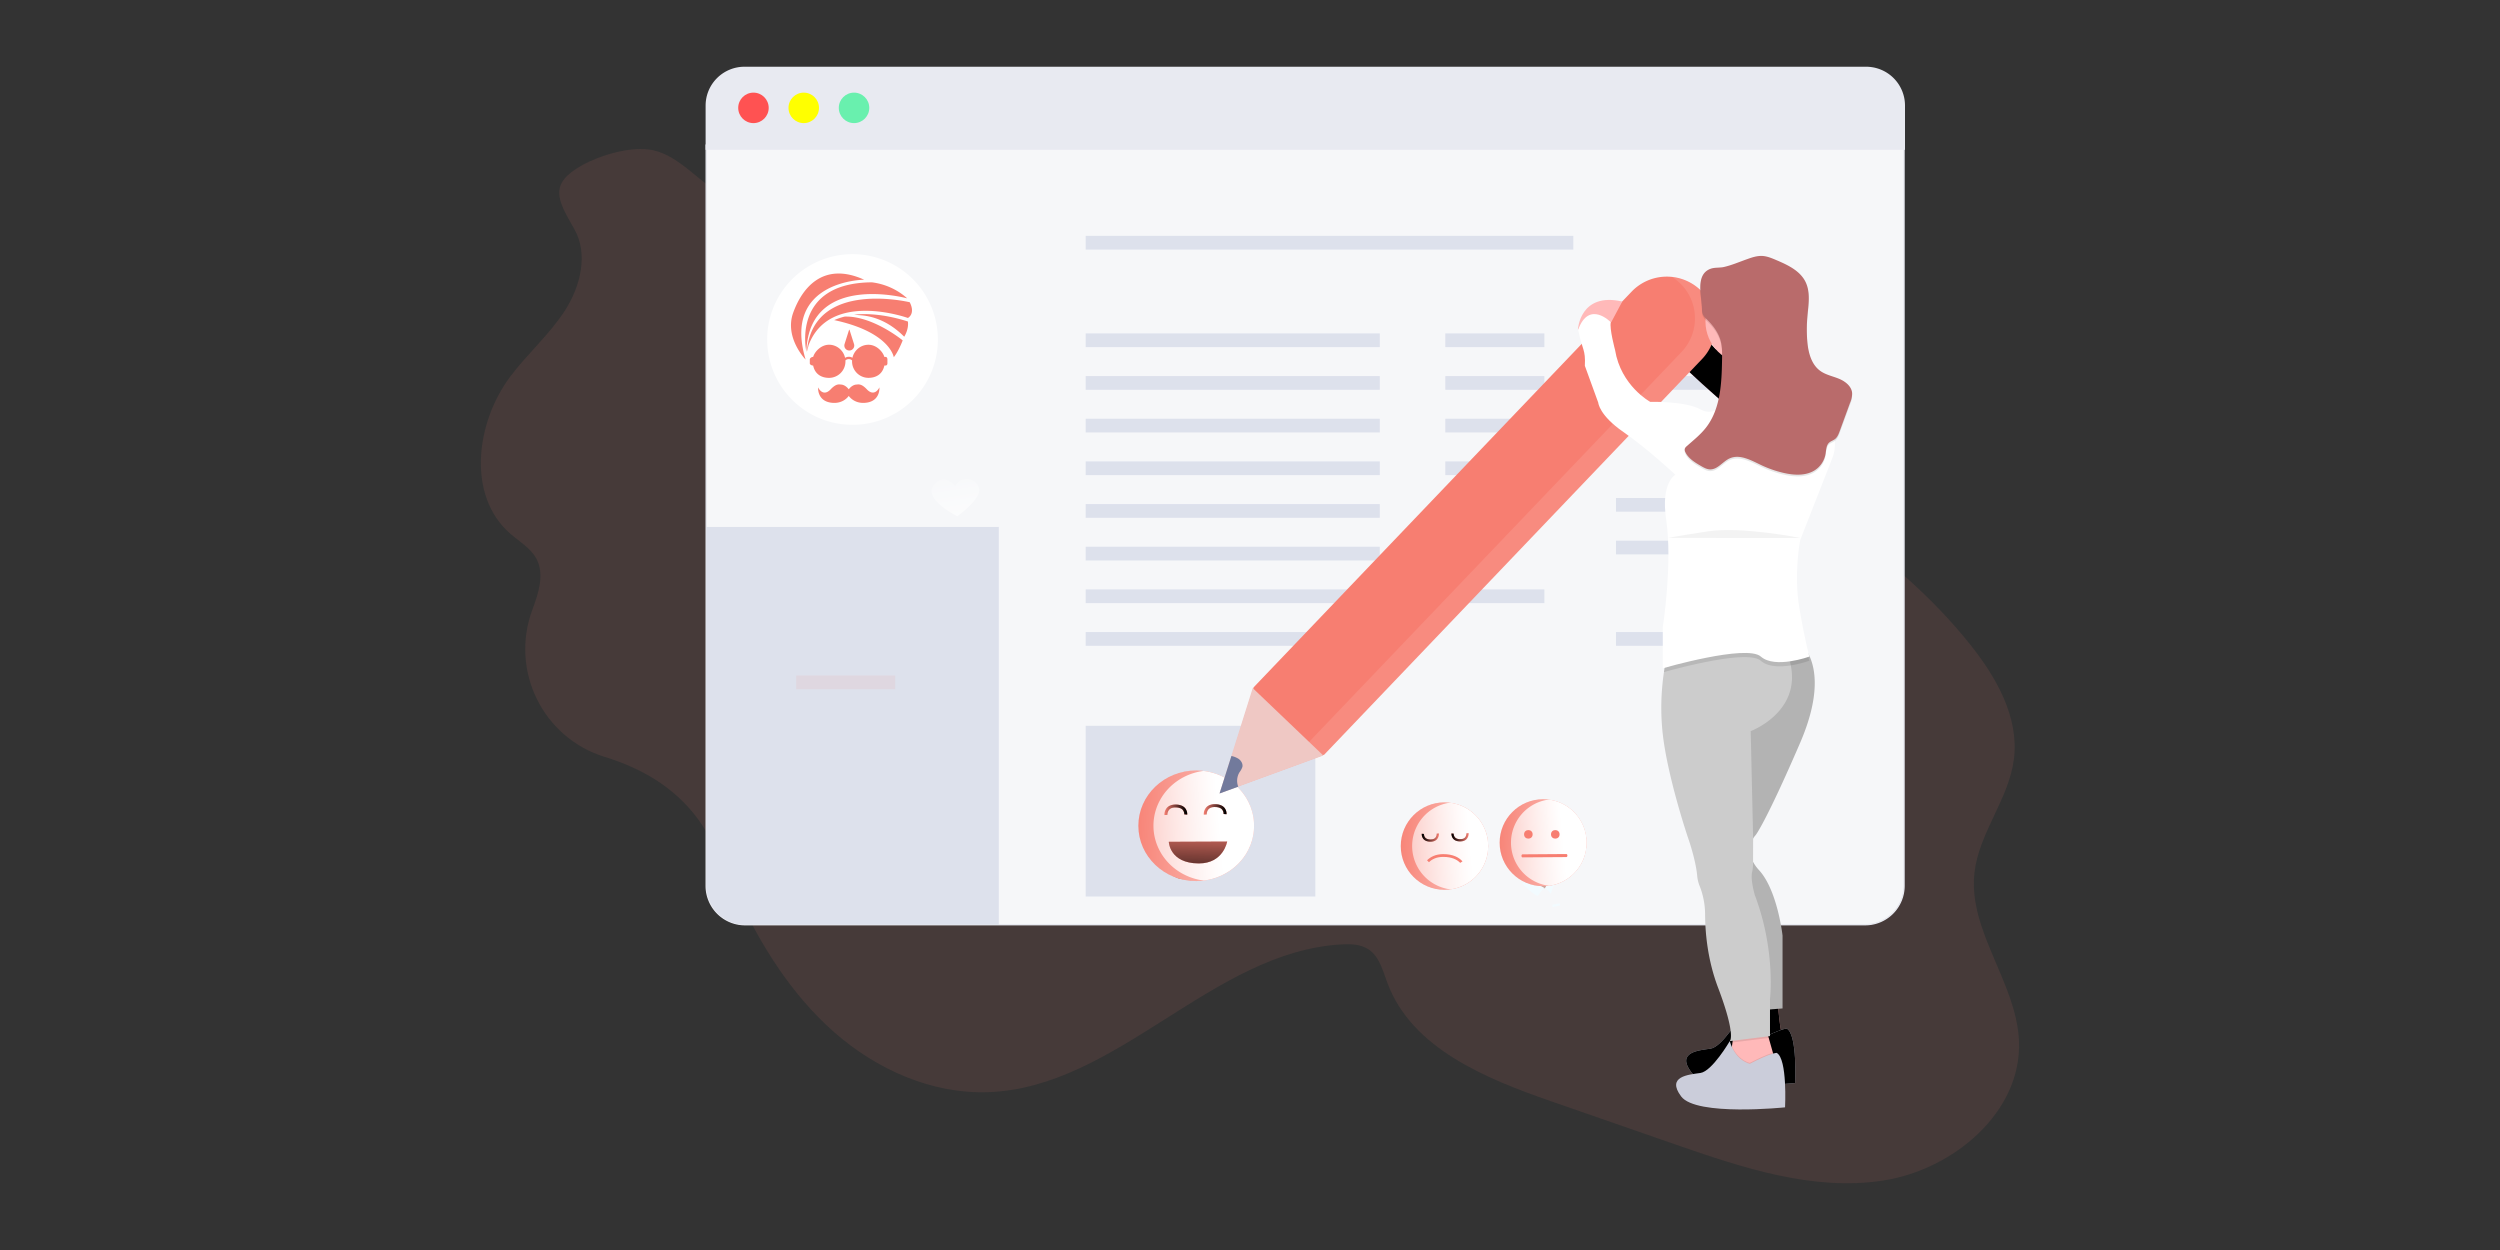 <svg xmlns="http://www.w3.org/2000/svg" xmlns:xlink="http://www.w3.org/1999/xlink" width="800" height="400" xmlns:v="https://vecta.io/nano"><rect width="100%" height="100%" fill="#333333" stroke="none"/><style><![CDATA[.B{fill:#f77e71}.C{opacity:.1}.D{opacity:.05}.E{fill:#ffb9b9}.F{fill:#dde1ec}.G{fill:#c8a59c}]]></style><defs><linearGradient id="A" xlink:href="#c"><stop offset="0" stop-color="#010101" stop-opacity="0"/><stop offset=".95" stop-color="#010101"/></linearGradient><linearGradient id="B" xlink:href="#c"><stop offset="0" stop-color="#010101" stop-opacity="0"/><stop offset=".95" stop-color="#010101"/></linearGradient><linearGradient xlink:href="#D" id="C" x1="358.806" y1="267.091" x2="432.94" y2="270.352"/><linearGradient id="D" xlink:href="#c"><stop stop-opacity="0" stop-color="#fff" offset="0"/><stop stop-color="#fff" offset=".95"/></linearGradient><linearGradient xlink:href="#D" y2="236.014" x2="390.322" y1="241.678" x1="326.046" id="E"/><linearGradient xlink:href="#A" y2="292.138" x2="382.15" y1="266.33" x1="382.758" id="F"/><linearGradient xlink:href="#A" y2="262.76" x2="378.978" y1="262.831" x1="371.347" id="G"/><linearGradient xlink:href="#A" y2="262.637" x2="392.145" y1="262.708" x1="384.51" id="H"/><linearGradient xlink:href="#J" id="I" x1="480.689" y1="273.102" x2="536.392" y2="275.443"/><linearGradient id="J" xlink:href="#c"><stop stop-opacity="0" stop-color="#fff" offset="0"/><stop stop-color="#fff" offset=".95"/></linearGradient><linearGradient xlink:href="#J" y2="248.167" x2="505.05" y1="252.615" x1="456.757" id="K"/><linearGradient xlink:href="#M" id="L" x1="447.577" y1="274.221" x2="503.582" y2="276.573"/><linearGradient id="M" xlink:href="#c"><stop stop-opacity="0" stop-color="#fff" offset="0"/><stop stop-color="#fff" offset=".95"/></linearGradient><linearGradient xlink:href="#M" y2="248.623" x2="473.814" y1="253.098" x1="425.26" id="N"/><linearGradient xlink:href="#B" y2="272.048" x2="467.436" y1="271.992" x1="473.202" id="O"/><linearGradient xlink:href="#B" y2="272.145" x2="457.491" y1="272.089" x1="463.257" id="P"/><linearGradient id="Q" x1="299.951" y1="146.996" x2="304.639" y2="176.205" xlink:href="#c"><stop offset="0" stop-color="#fff" stop-opacity="0"/><stop offset=".95" stop-color="#fff"/></linearGradient><path id="R" d="M345 103.355h98.446v4.59H345z"/><path id="S" d="M465.383 103.355h33.157v4.59h-33.157z"/><path id="T" d="M522.51 117.64h33.157v4.59H522.51z"/><path id="U" d="M531.143 87.278s-7.3 4.208-5.045 10.12c0 0 7.573 2.245 10.656 7.855s26.926 25.8 26.926 25.8l17.386-8.712s-6.048-8.076-25.18-13.715c0 0-11.296-12.09-15.207-14.33s-9.535-7.017-9.535-7.017z"/><path id="V" d="M576.58 326.5s.842 12.34 2.245 13.743-12.623 2.245-12.623 2.245l1.963-16.002z"/><path id="W" d="M579.662 336.045s-1.963 0-8.975 3.648c0 0-4.768-.842-6.73-7.573 0 0-5.888 10.095-9.818 10.656s-11.498 1.12-6.453 7.855 34.776 3.648 34.776 3.648.847-16.27-2.8-18.233z"/><path id="X" d="M372.818 273.512l19.55-.085s-1.22 7.375-9.518 7.342c-9.827-.037-10.03-7.257-10.03-7.257z"/><path id="Y" d="M371.367 264.574a3.696 3.533 0 0 1 .884-2.493c.67-.7 1.663-1.033 2.924-1.02s2.315.37 3 1.077a3.418 3.267 0 0 1 .822 2.286l-.992-.08a2.427 2.319 0 0 0-.571-1.552c-.478-.494-1.235-.737-2.257-.76s-1.717.232-2.188.715a2.735 2.614 0 0 0-.621 1.766z"/><path id="Z" d="M384.53 264.452a3.719 3.555 0 0 1 .884-2.493c.67-.7 1.663-1.036 2.924-1.02s2.315.37 2.994 1.077a3.387 3.238 0 0 1 .818 2.286l-.992-.08a2.384 2.279 0 0 0-.571-1.571c-.475-.498-1.235-.738-2.257-.76s-1.713.23-2.188.715a2.735 2.614 0 0 0-.621 1.766z"/><path id="a" d="M473.195 270.62a2.806 2.806 0 0 1-.667 1.972c-.508.558-1.255.815-2.21.806-.996 0-1.755-.296-2.26-.854a2.553 2.553 0 0 1-.619-1.805l.748.064a1.827 1.827 0 0 0 .432 1.241c.36.39.932.594 1.704.6s1.297-.18 1.65-.558a2.028 2.028 0 0 0 .469-1.395z"/><path id="b" d="M463.25 270.717a2.79 2.79 0 0 1-.667 1.969c-.508.558-1.255.817-2.21.806s-1.755-.296-2.26-.85a2.555 2.555 0 0 1-.619-1.808l.748.064a1.836 1.836 0 0 0 .432 1.244c.36.39.935.59 1.704.6s1.297-.184 1.65-.558a2.064 2.064 0 0 0 .471-1.395z"/><linearGradient id="c" gradientUnits="userSpaceOnUse"/></defs><g transform="matrix(.956 0 0 .956 17.595 7.882)"><path d="M173.8 68.357c4.8 8.354 2.14 19.198-3.073 27.298s-12.632 14.53-18.412 22.257c-11.49 15.42-14.458 39.765.028 52.435 3.12 2.73 6.98 4.9 8.88 8.57 2.626 5.078.682 11.197-1.3 16.576l-.165.442c-7.488 20.3 3.544 42.796 24.22 49.164 11.442 3.525 21.768 9.24 29.41 18.478 6.68 8.076 10.538 18.04 14.943 27.547 7.963 17.174 18.242 33.595 32.447 46.1s32.738 20.793 51.66 20.11c43.215-1.558 75.036-47.065 118.21-49.46 3.11-.174 6.424-.056 9.027 1.657 3.67 2.42 4.796 7.168 6.34 11.296 8.175 21.852 32.8 31.924 54.83 39.577l41.417 14.393c22.497 7.813 46.124 15.743 69.656 12.124s46.5-22.944 45.488-46.74c-.838-19.546-17.038-36.748-14.915-56.2 1.468-13.442 11.536-24.733 13.22-38.15 1.756-13.964-5.878-27.373-14.665-38.367-25.283-31.647-61.316-52.506-96.483-72.626-24.77-14.176-49.668-28.408-76.335-38.593-65.74-25.043-137.995-23.966-208.028-30.8-12.044-1.177-24.634-2.56-35.67-7.883-8.472-4.085-15.094-13.53-24.39-15.53-7.083-1.525-17.56 1.624-23.744 5.064-11.272 6.316-8.166 11.573-2.598 21.264z" class="B C"/><path d="M618.92 40.358v247.906a13.009 13.009 0 0 1-13.009 13.009H230.994a13.009 13.009 0 0 1-13.009-13.009V40.358z" fill="#f6f7f9" stroke="#e8eaf1" stroke-width=".471"/><g class="F"><path d="M315.923 168.135V301.27h-84.93c-7.182 0-13-5.94-13-13.263v-119.87zM345 70.7h163.23v4.6H345z"/><use xlink:href="#R"/><use xlink:href="#S"/></g><path d="M248.08 217.87h33.157v4.59H248.08z" class="B C"/><g class="F"><use xlink:href="#S" y="42.848"/><use xlink:href="#S" y="85.695"/><use xlink:href="#S" y="14.285"/><use xlink:href="#T"/><use xlink:href="#S" y="28.565"/><use xlink:href="#T" y="14.28"/><use xlink:href="#T" y="40.805"/><use xlink:href="#T" y="55.09"/><use xlink:href="#T" y="85.695"/><use xlink:href="#R" y="14.285"/><use xlink:href="#R" y="28.565"/><use xlink:href="#R" y="42.848"/><use xlink:href="#R" y="57.132"/><use xlink:href="#R" y="71.412"/><use xlink:href="#R" y="85.695"/><use xlink:href="#R" y="99.98"/></g><path d="M619.254 27.095a13.026 13.009 0 0 0-13.026-13.004H230.8A13.026 13.009 0 0 0 217.783 27.1v14.793h401.47z" fill="#e8eaf1"/><circle cx="233.799" cy="27.863" r="5.102" fill="#ff5252"/><circle cx="250.63" cy="27.863" r="5.102" fill="#ff0"/><circle cx="267.465" cy="27.863" r="5.102" fill="#69f0ae"/><path d="M295.525 105.398a28.432 28.432 0 0 1-6.363 17.965l-.47.57a.772.772 0 0 0-.085.104 28.71 28.71 0 0 1-4.928 4.514l-.235.174-.988.668-.23.146-.494.306a2.509 2.509 0 0 1-.226.127 1.511 1.511 0 0 1-.193.118l-2.24 1.172c-.085.047-.18.085-.268.127l-.297.132-.47.198a27.797 27.797 0 0 1-5.097 1.6 28.474 28.474 0 0 1-5.06.617h-.932a28.517 28.517 0 0 1-6.669-.767l-.41-.1q-1.44-.377-2.824-.875l-1.657-.673-.405-.184-.41-.184-.358-.184-.377-.193-.42-.22-.546-.31a28.677 28.677 0 0 1-5.544-4.099l-.424-.414-.438-.442a28.564 28.564 0 1 1 49.056-19.89z" fill="#fff"/><path d="M345 234.704h76.876v57.132H345z" class="F"/><use xlink:href="#U" fill="#febdd5"/><use xlink:href="#U" class="D"/><path d="M401.224 221.818L527.726 89.39a16.322 16.322 0 0 1 23.062-.527h0a16.322 16.322 0 0 1 .527 23.062L424.832 244.372l-34.706 12.708z" class="B"/><path d="M543.912 86.52h0a16.322 16.322 0 0 1 .527 23.062L417.942 242.01l-26.055 9.53-1.76 5.535 34.706-12.708 126.516-132.38a16.322 16.322 0 0 0-.527-23.062h0a16.247 16.247 0 0 0-9.559-4.429 16.388 16.388 0 0 1 2.65 2.024z" fill="#fff" class="C"/><use xlink:href="#V" class="E"/><use xlink:href="#V" class="D"/><use xlink:href="#W" fill="#cbcdda"/><use xlink:href="#W" class="D"/><path d="M575.455 345.58l-1.963 5.328-12.9-3.648.913-6.566.47-3.53s10.938-2.824 10.938-1.412a21.758 21.758 0 0 0 .72 3.417l1.412 4.984.41 1.426z" class="E"/><path d="M568.418 272.436c-.885 1.497-1.883 4.302-.024 7.803a13.588 13.588 0 0 0 2.014 2.796c6.17 6.73 7.855 21.876 7.855 21.876v24.4l-10.938.842-10.12-41.502s-5.888-30.29-3.083-35.62 5.328-38.702 5.328-38.702l2.33-2.4 5.525-5.723H583.3a10.75 10.75 0 0 1 3.111 3.478c2.683 4.443 5.092 13.682-2.27 30.738-11.498 26.644-14.863 30.85-14.863 30.85a6.462 6.462 0 0 0-.871 1.172z" fill="#b3b3b3"/><path d="M573.652 339.18l-12.148 1.515.47-3.53s10.938-2.824 10.938-1.412a21.758 21.758 0 0 0 .739 3.426z" class="C"/><path d="M567.604 236.483l.814 35.953-.024 7.803a17.292 17.292 0 0 1-.226 3.078c-.842 2.523.842 8.133.842 8.133 7.013 18.51 5.05 34.776 5.05 34.776v12.34l-13.47 1.685s2.245-1.685-3.925-17.95c-3.544-9.347-4.31-18.5-4.325-24.606a26.328 26.328 0 0 0-1.967-9.733 12.011 12.011 0 0 1-.697-3.247c-.56-5.6-3.083-12.623-3.083-12.623s-6.73-19.913-8.415-34.5a80.326 80.326 0 0 1 .391-20.864 52.068 52.068 0 0 1 1.012-5.22s27.415-17.254 37.77-5.328a13.503 13.503 0 0 1 2.353 3.925 25.914 25.914 0 0 1 1.323 4.368c3.182 15.842-13.423 22.008-13.423 22.008z" fill="#ccc"/><g class="E"><circle cx="566.762" cy="99.34" r="14.303"/><path d="M558.91 108.31s5.888 16.548 0 25.24 18.788 5.888 18.788 5.888l9.535-11.498s-11.22 0-11.766-19.63-16.558 0-16.558 0z"/></g><path d="M587.235 212.923a36.805 36.805 0 0 1-6.25 1.567c-3.492.537-7.6.56-10.02-1.567-1.412-1.26-4.947-1.412-9.173-1.012-8.9.852-20.95 4.175-23.255 4.83a52.068 52.068 0 0 1 1.012-5.22s27.415-17.254 37.77-5.328h5.982a10.75 10.75 0 0 1 3.111 3.478c.522 2.23.824 3.252.824 3.252zm-11.78 132.657l-1.963 5.328-12.9-3.648.734-5.3c2.217 4.904 5.996 5.568 5.996 5.568 4.076-2.118 6.448-3.007 7.72-3.38l.414 1.42z" class="C"/><path d="M576.297 344.178s-1.963 0-8.975 3.648c0 0-4.768-.842-6.73-7.573 0 0-5.888 10.095-9.818 10.656s-11.498 1.11-6.448 7.855 34.776 3.648 34.776 3.648.842-16.27-2.805-18.233z" fill="#cbcdda"/><path d="M509.76 102.08s.635-12.656 14.854-9.39l-3.648 6.84z" class="E"/><path d="M576.034 131.312s-13.743-2.245-17.39-5.05c0 0-2.824 5.328-7.855 2.523s-16.826-2.523-16.826-2.523-9.818-5.328-11.766-17.39c0 0-1.963-7.3-1.412-9.253 0 0-7.3-7.573-10.938 2.523 1.412 7.013 2.523 6.453 2.245 12.058l4.485 12.34s.282 4.208 8.415 9.818 17.39 14.303 17.39 14.303-4.91 2.664-3.083 14.863c2.226 14.9-1.12 36.18-1.12 36.18v13.743s28.046-8.133 32.814-3.925 16.266 0 16.266 0-1.412-4.768-3.365-16.266.282-22.718.282-22.718l10.656-27.204c3.365-7.85-2.523-18.51-8.415-22.436s-8.08-1.567-8.08-1.567 10.303 7.46-2.3 9.983z" fill="#fff"/><path d="M551.29 95.84a4.961 4.961 0 0 0 .292 1.713 5.403 5.403 0 0 0 1.313 1.633c2.1 2.052 3.944 4.5 4.683 7.333.5 1.925.47 3.94.442 5.93-.122 8.053-.47 16.746-5.43 23.062-1.826 2.33-4.18 4.18-6.387 6.15a1.925 1.925 0 0 0-.668.918 1.68 1.68 0 0 0 .207 1.111c1.026 2.132 3.186 3.44 5.234 4.626.94.54 1.92 1.1 3.003 1.134 2.55.085 4.236-2.612 6.556-3.67 3.38-1.544 7.168.602 10.524 2.203a37.083 37.083 0 0 0 7.596 2.65c3.59.828 7.648 1.03 10.67-1.073a8.147 8.147 0 0 0 3.323-5.201c.245-1.37.207-2.96 1.243-3.888.537-.47 1.266-.678 1.84-1.1.9-.66 1.323-1.765 1.704-2.824l3.455-9.446a7.761 7.761 0 0 0 .673-3.172c-.165-2.273-2.264-3.925-4.368-4.8s-4.434-1.304-6.288-2.636c-3.13-2.25-4.1-6.453-4.382-10.298a49.578 49.578 0 0 1 .057-7.93c.344-3.91 1.106-8.08-.635-11.602-1.86-3.765-6.03-5.68-9.884-7.32-1.483-.63-3.007-1.266-4.617-1.337-1.704-.075-3.36.47-4.97 1.05-2.56.9-5.177 2.038-7.8 2.64-1.483.34-3.11.085-4.542.62-5.257 1.977-2.843 9.29-2.843 13.522z" class="C"/><path d="M551.29 95.28a4.961 4.961 0 0 0 .292 1.713 5.403 5.403 0 0 0 1.313 1.633c2.1 2.052 3.944 4.5 4.683 7.333.5 1.925.47 3.94.442 5.93-.122 8.053-.47 16.746-5.43 23.062-1.826 2.33-4.18 4.18-6.387 6.15a1.925 1.925 0 0 0-.673.899 1.68 1.68 0 0 0 .207 1.111c1.026 2.132 3.186 3.44 5.234 4.627.94.54 1.92 1.1 3.003 1.134 2.55.085 4.236-2.612 6.556-3.67 3.38-1.544 7.168.602 10.524 2.203a37.083 37.083 0 0 0 7.596 2.65c3.59.828 7.648 1.03 10.67-1.073a8.147 8.147 0 0 0 3.323-5.201c.245-1.37.207-2.96 1.243-3.888.537-.47 1.266-.678 1.84-1.1.9-.66 1.323-1.765 1.704-2.824l3.455-9.446a7.761 7.761 0 0 0 .673-3.172c-.165-2.273-2.264-3.925-4.368-4.8s-4.434-1.304-6.288-2.636c-3.13-2.25-4.1-6.453-4.382-10.298a49.578 49.578 0 0 1 .057-7.93c.344-3.91 1.106-8.08-.635-11.602-1.86-3.765-6.03-5.68-9.884-7.32-1.483-.63-3.007-1.266-4.617-1.337-1.704-.075-3.36.47-4.97 1.05-2.56.9-5.177 2.038-7.8 2.64-1.483.34-3.11.085-4.542.62-5.252 2-2.838 9.31-2.838 13.54z" fill="#b96b6b"/><path d="M539.986 171.82s2.236-.532 13.456-2.226 30.85 2.245 30.85 2.245" class="D"/><path fill="#c48067" d="M381.815 272.542s.617 7.633 0 9.69-2.458 3.817-4.298 3.817-4.63-1.475-5.837-4.112-1.844-9.105-1.543-9.986 2.164-3.654 7.068-3.23c3.403.295 4.6 2.644 4.6 3.82z"/><path fill="#2a2d6b" d="M370.515 276.304c.282.6 1.258.63 1.755.173a2.28 2.179 0 0 0 .502-1.844c-.09-.656-.32-1.287-.363-1.947a.579.553 0 0 1 .108-.428.563.538 0 0 1 .444-.118c.926.022 2.018.37 2.666-.258.386-.37.502-1.03 1.022-1.21.428-.148.88.125 1.285.328a4.244 4.056 0 0 0 3.129.288.683.653 0 0 0 .61-.822 3.885 3.713 0 0 0-1.682-2.629 6.713 6.416 0 0 0-2.57-.837 26.17 25.012 0 0 0-3.156-.369 3.299 3.153 0 0 0-1.667.199c-.525.25-.884.738-1.312 1.106-.598.538-1.37.915-1.83 1.567-.386.527-1.184.513-1.466 1.807l-.6 3.41c-.2 1.136.293 2.312.54 3.44.513 2.323.513 2.323 1.393 3.116a7.377 7.051 0 0 0 1.755 1.069.992.948 0 0 0 .752.147c.25-.08.347-.483.104-.575"/><path fill="#c48067" d="M371.545 277.49s-.31-1.763-1.543-1.173.31 3.817.922 4.112a1.759 1.682 0 0 0 .918.247"/><ellipse ry="18.504" rx="19.36" cy="268.165" cx="381.996" class="B"/><path fill="url(#C)" d="M401.183 270.636a19.356 18.5 0 1 1-16.764-20.831l.158.018a19.36 18.504 0 0 1 16.605 20.812z"/><path fill="url(#E)" d="M401.183 270.636a19.368 18.511 0 0 1-16.567 15.856h-.154a19.368 18.511 0 0 1-.042-36.683l.158.018a19.36 18.504 0 0 1 16.605 20.809z"/><use xlink:href="#X" class="B"/><use xlink:href="#X" fill="url(#F)"/><use xlink:href="#Y" class="B"/><use xlink:href="#Y" fill="url(#G)"/><use xlink:href="#Z" class="B"/><use xlink:href="#Z" fill="url(#H)"/><path fill="#26265f" d="M502.008 276.28a6.367 6.367 0 0 0-.461-2.035h0s1.51-.77 1.207 2.01.034 3.023-1.096 4.554l-.248-.592c.313-1.454.72-2.16.598-3.936z"/><path d="M494.446 281.472l-.877 5.328s1.96 2.872 4.437 2.445 1.86-1.585 1.86-1.585l-.322-4.503s-2.237.398-5.1-1.685z" class="G"/><path fill="#b58b81" d="M494.138 283.348l.307-1.873c2.863 2.08 4.346 1.195 4.346 1.195l.692 2.42a2.308 2.308 0 0 1-1.471.706c-1.372.1-2.76-.973-3.874-2.448z"/><g fill="#f2fbff"><path d="M493.674 286.163l-2.593 1.22s4.096 4.335 5.34 4.232c0 0 1.175-2.186 2.277-2.53z"/><path d="M499.69 286.906a7.613 7.613 0 0 1-.99 2.18c.242.097 1.827 1.2 1.856 1.952 0 0 1.574-3.566.925-4.13a15.958 15.958 0 0 0-1.679-.746z"/></g><path d="M492.203 277.596c.21 2.957 3.242 8.18 6.2 7.97s3.814-6.327 3.603-9.284-1.873-4.63-4.838-4.42a5.368 5.368 0 0 0-4.964 5.735z" class="G"/><path fill="#26265f" d="M494.682 272.038s.89-1.565 3.672-1.264 3.415 2.277 4.15 1.96 2.066.854 1.158 2.174-2.388 1.676-4.207.803-4.08-.965-4.554-.43.612 5.977.612 5.977.02.25-.498.034-.188-3.5-1.2-3.68-1.116 2.095-.305 2.78c.626.532.757 2.35.757 2.35s-3.253-2.174-3.02-5.95 1.654-5.13 3.435-4.756z"/><path d="M499.73 282.51s-.083-.07-.703-.028a9.108 9.108 0 0 1-2.194-.154c-.475-.122-.703-.048-.657.592s.552 1.207 1.804 1.275c1.406.074 1.992-.455 2.106-1.087.074-.458-.205-.61-.356-.598z" class="G"/><path fill="#f2fbff" d="M501.177 294.596l2.488-.484.12.768-2.488.484z"/><g fill="#292f67"><path d="M499.94 278.993h0a1.477 1.477 0 0 1 1.059-1.802 1.477 1.477 0 0 1 .74 2.846h-.05a1.48 1.48 0 0 1-1.748-1.045zm1.138-1.457a1.124 1.124 0 0 0-.805 1.366h0a1.121 1.121 0 1 0 1.654-1.247 1.101 1.101 0 0 0-.808-.128zm-4.178 2.536a1.659 1.659 0 0 1-.774-1.022h0a1.678 1.678 0 1 1 3.245-.854 1.651 1.651 0 0 1-.176 1.269 1.674 1.674 0 0 1-1.025.774h-.06a1.665 1.665 0 0 1-1.21-.168zm.518-2.72a1.321 1.321 0 1 0 1.469 1.947 1.315 1.315 0 0 0 .142-1.002 1.329 1.329 0 0 0-.609-.805 1.309 1.309 0 0 0-.956-.151z"/><path d="M499.902 278.652l.342-.1a.515.515 0 0 0-.285-.302 1.059 1.059 0 0 0-.888.157l.168.3c.347-.188.515-.165.583-.137a.154.154 0 0 1 .08.071zm-5.65-.402l.017.353 2.024-.057-.014-.356z"/></g><circle r="14.547" cy="273.836" cx="498.114" class="B"/><path fill="url(#I)" d="M512.538 275.78a14.544 14.544 0 1 1-12.594-16.377h.117a14.547 14.547 0 0 1 12.477 16.377z"/><path fill="url(#K)" d="M512.538 275.78a14.549 14.549 0 0 1-12.446 12.475l-.117-.017a14.549 14.549 0 0 1-.031-28.834h.117a14.547 14.547 0 0 1 12.477 16.377z"/><path d="M491.218 278.04l14.686-.068"/><g class="B"><path d="M491.215 278.74c-.188 0-.344-.225-.344-.504s.154-.51.344-.51l14.69-.102c.19 0 .347.228.347.507s-.154.507-.344.51l-14.69.1z"/><circle r="1.432" cy="271.036" cx="493.176"/><circle r="1.432" cy="271.036" cx="502.193"/></g><path fill="#f0decd" d="M476.05 280.68c-.262.254-3.306 3.155-4.893 4.045s-4.184 1.568-4.88.232-.72-2.15-1.347-1.632a17.619 17.619 0 0 0-1.674 1.808s-2.145-.558-2.806-2.117.134-2.647.134-2.647 1.272 0 3.07-1.905 4.636-7.42 8.946-6.55c2.62.53 6.982 5.31 3.45 8.768z"/><circle r="14.626" cy="274.96" cx="465.096" class="B"/><path fill="url(#L)" d="M479.59 276.9a14.62 14.62 0 1 1-12.659-16.459l.117.017a14.62 14.62 0 0 1 12.542 16.442z"/><path fill="url(#N)" d="M479.59 276.9a14.626 14.626 0 0 1-12.512 12.553l-.117-.017a14.629 14.629 0 0 1-.031-28.993l.117.017a14.62 14.62 0 0 1 12.542 16.439z"/><g class="B"><path d="M471.133 280.08l-.77.502c-1.02-1.068-2.74-1.99-5.655-1.997h-.04c-2.257 0-3.76.79-4.762 1.774l-.642-.642c1.152-1.133 2.86-2.062 5.404-2.062h.047c3.334.008 5.284 1.14 6.416 2.424z"/><use xlink:href="#a"/></g><use xlink:href="#a" fill="url(#O)"/><use xlink:href="#b" class="B"/><use xlink:href="#b" fill="url(#P)"/><g transform="matrix(.471 0 0 .471 817.603 -136.158)"><path fill="#efc8c4" d="M-908.267 835.487l23.58-74.9 50.16 47.9-60.5 22.14z"/><path d="M-899.837 808.847a14.75 14.75 0 0 1 5.16 2.07c1.82 1.3 3.14 3.58 2.64 5.76a13.82 13.82 0 0 1-2.08 3.77 11.77 11.77 0 0 0-.87 10.2l-13.28 4.84z" fill="#727a9c"/></g><path d="M301.34 154.484s-3.765-4.918-7.262-.235 7.968 10.312 7.968 10.312 8.2-5.86 7.262-9.375-6.1-4.448-7.968-.7z" fill="url(#Q)"/><path d="M270.85 85.38c-14.03-6.335-20.926 3.2-23.755 11.068-3 8.334 4.162 15.67 4.162 15.67-7.937-26.43 19.425-26.735 19.593-26.736zm-6.545 12.347c-1.27.323-2.426.723-3.474 1.176 18.733 4.033 19.936 12.43 19.936 12.43 1.272-1.596 2.37-4.08 2.986-5.632-.333-.273-10.164-8.258-19.447-7.974zm20.95-6.105c-1.644-1.512-5.65-4.575-11.796-5.364-27.2.197-21.947 23.217-21.947 23.217l.052-1.172c1.787-25.35 33.646-16.694 33.7-16.68zm.85 1.304s-31.487-7.614-34.32 15.442l-.117 1.162.622-2.355c7.1-18.38 33.204-8.987 33.204-8.987s2.62-1.313.612-5.26zm-18.667 4.158l2.187.2c3.84.26 9.266 1.776 14.636 7.185 0 0 1.583-2.387 1.237-5.092-7.216-2.317-13.454-2.8-18.06-2.285zm4.46 25.143c-1.967-2.14-2.914-1.792-3.685-1.743-.763.05-1.747.563-2.514 1.587-.768-1.023-1.753-1.537-2.515-1.587-.773-.05-1.718-.396-3.685 1.743-2.565 2.5-4.06-.795-4.06-.795s-.374 4.256 3.983 5.054 6.277-2.216 6.277-2.216 1.915 3.013 6.275 2.216 3.983-5.054 3.983-5.054-1.494 3.286-4.06.795zm6.154-11.004h-.432c-.602-1.925-2.76-4.066-5.325-4.066-2.624 0-4.822 1.9-5.364 4.353-.756-.454-1.7-.434-2.465.02-.542-2.463-2.74-4.382-5.364-4.382-2.565 0-4.723 2.152-5.325 4.076h-.116c-.367 0-1.003.456-1.003.823v1.366c0 .366.636.697 1.002.697h.116c.602 2.887 2.76 4.13 5.325 4.13a5.51 5.51 0 0 0 5.493-5.502l-.01-.338c.628-.58 1.6-.583 2.23-.002l-.01.333c0 3.03 2.464 5.5 5.493 5.5 2.564 0 4.723-1.243 5.325-4.13h.432c.367 0 .588-.33.588-.697v-1.366c0-.367-.222-.823-.588-.823zm-11.672-2.22a1.66 1.66 0 0 0 1.08-2.084l-1.503-4.74c-.008-.025-.027-.046-.054-.054-.044-.014-.1.01-.104.054l-1.503 4.74a1.65 1.65 0 0 0 0 1.004 1.66 1.66 0 0 0 2.084 1.08z" class="B"/></g></svg>